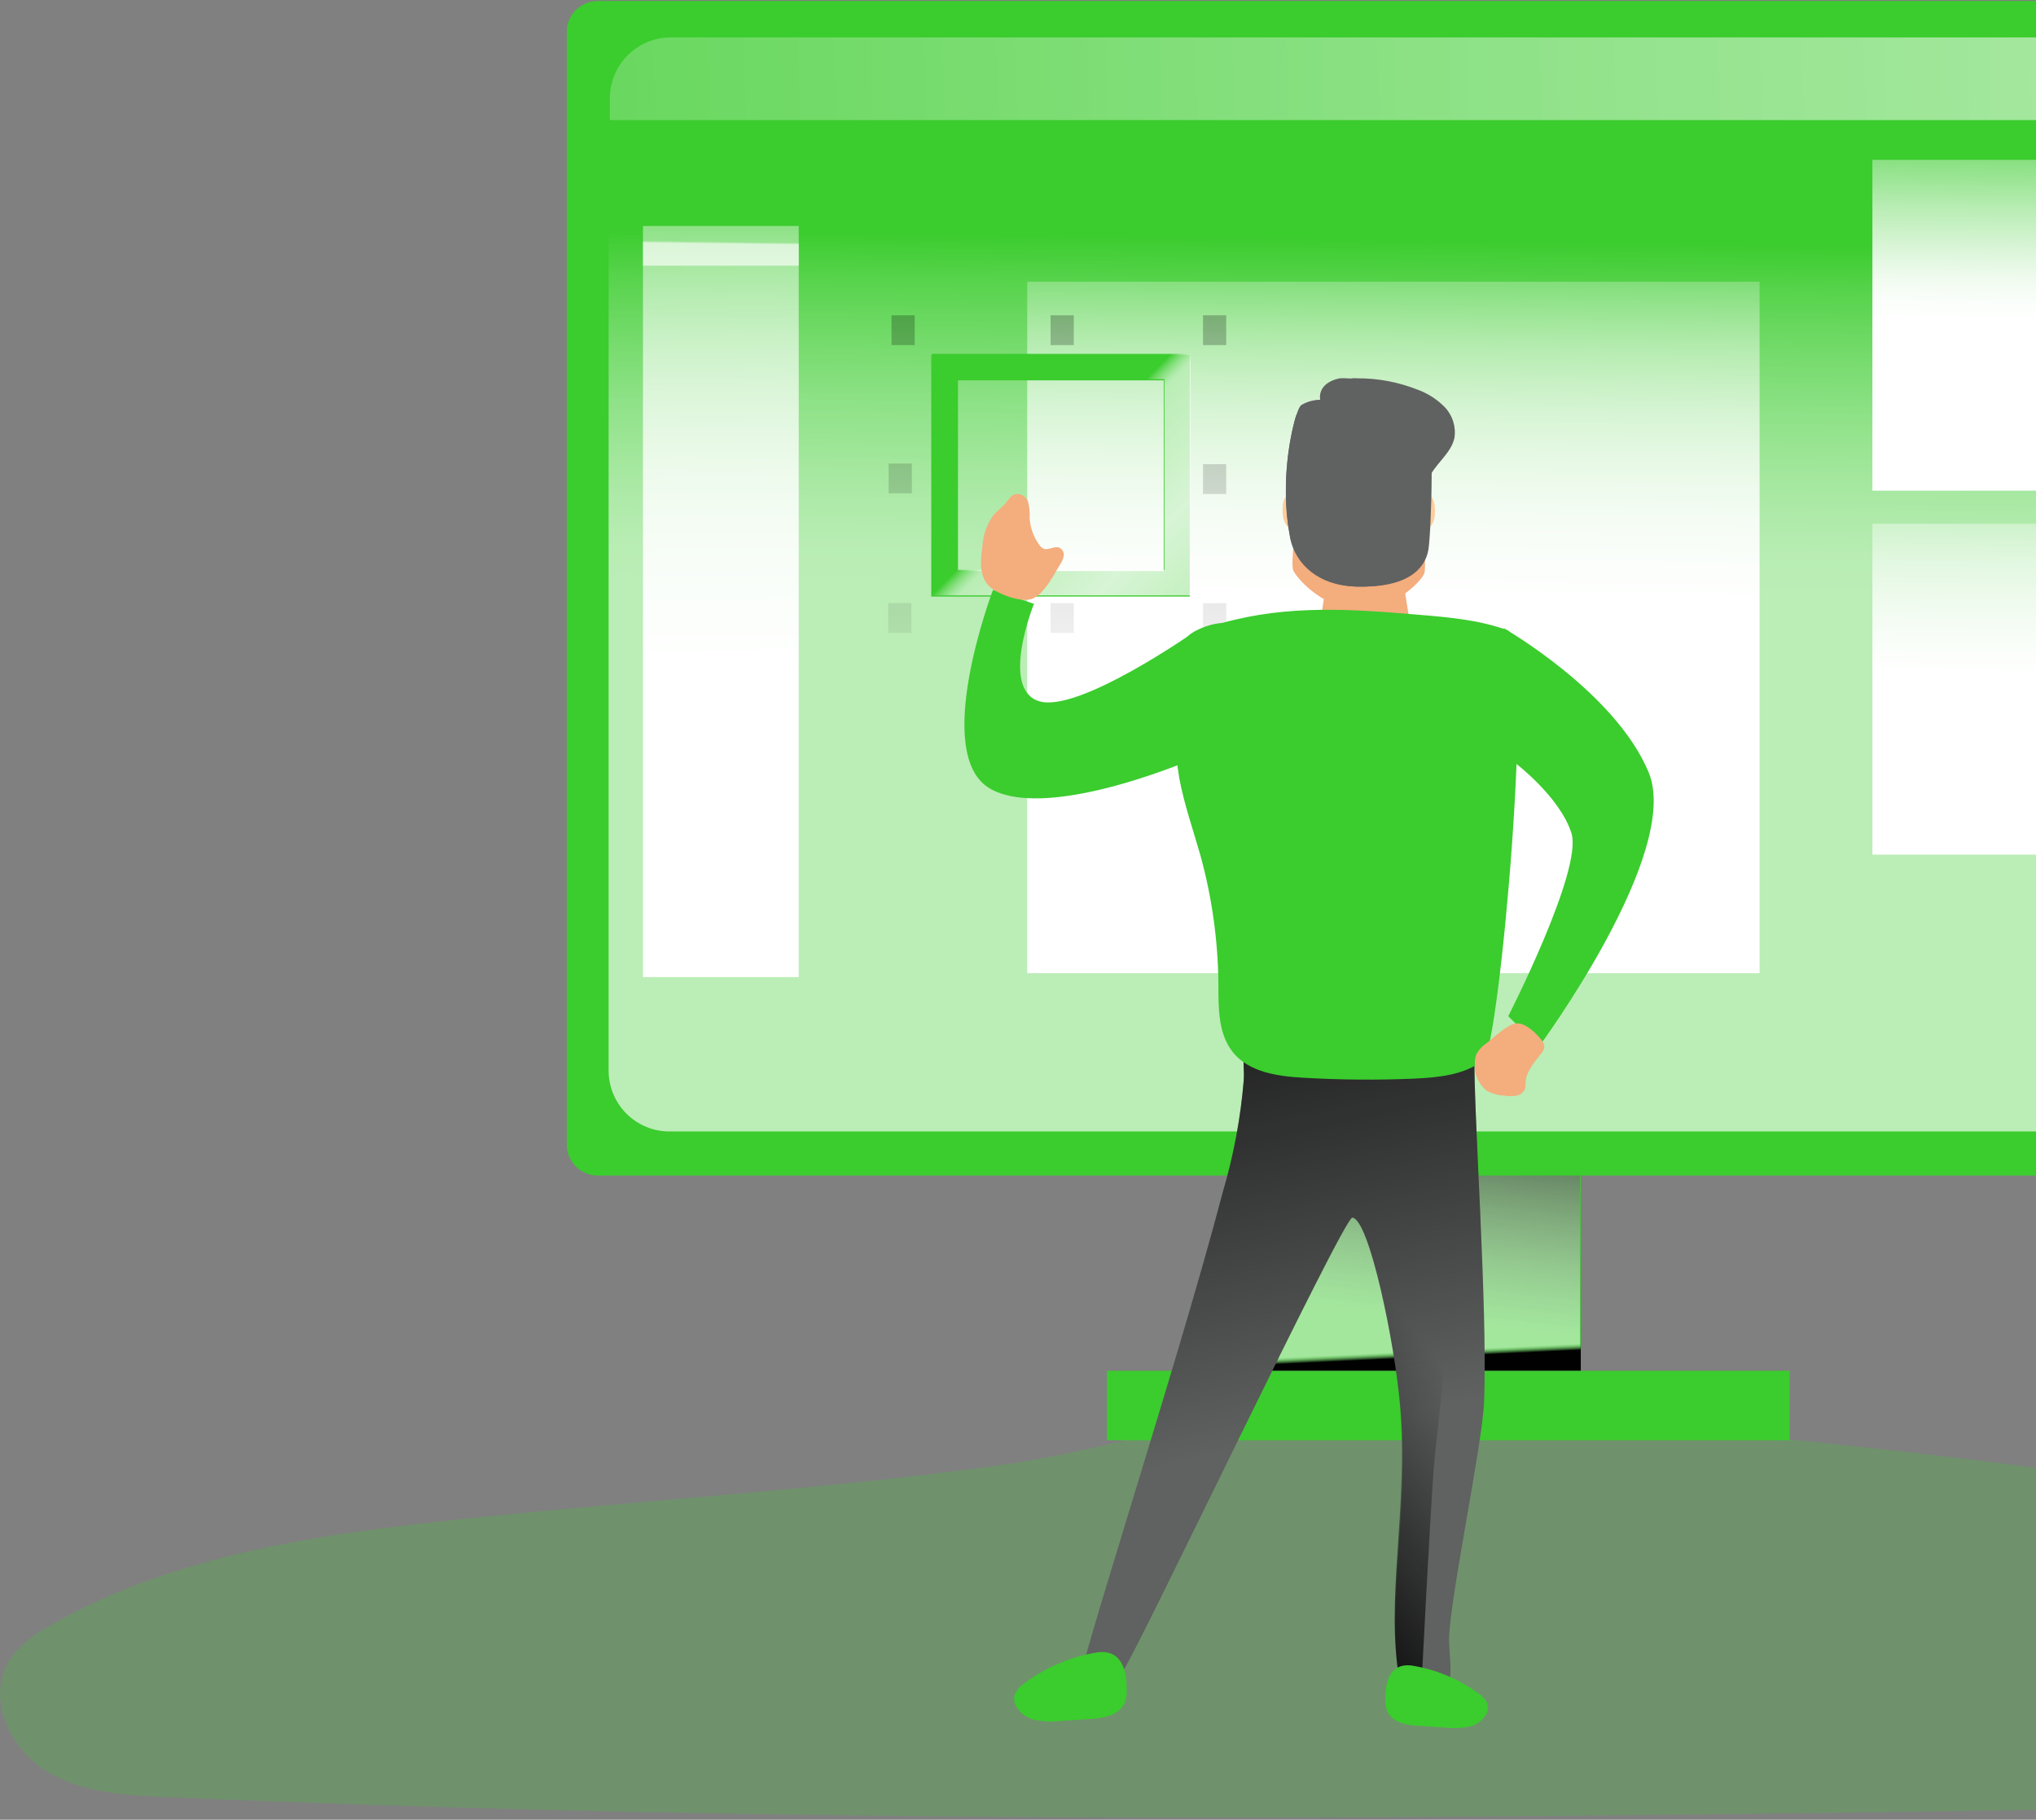 <?xml version="1.0" encoding="UTF-8"?> <svg xmlns="http://www.w3.org/2000/svg" width="848" height="758" viewBox="0 0 848 758" fill="none"><rect x="0" y="0" width="848" height="758" fill="#808080" stroke="none"/> <path opacity="0.24" d="M209.003 631.098C144.938 637.535 78.907 644.613 22.532 676.098C14.986 680.321 7.325 685.302 3.162 692.904C-5.193 708.195 4.289 728.35 19.005 737.554C33.72 746.758 51.876 747.806 69.193 748.564C377.549 761.991 686.368 756.719 994.985 751.476C1084.61 749.962 1175.64 748.214 1261.54 722.205C1276.98 717.544 1293.95 710.554 1299.76 695.321C1307.36 675.399 1290.01 653.321 1269.78 647.118C1249.54 640.914 1227.94 645.545 1207.01 648.253C1134.33 657.661 1061.02 643.273 988.653 631.768C846.993 609.283 700.014 590.992 556.532 587.584C507.616 586.448 465.841 603.399 417.966 610.098C348.841 619.826 278.503 624.108 209.003 631.098Z" fill="#3BCC2E"></path> <path d="M658.402 471.76H523.141V584.773H658.402V471.76Z" fill="#3BCC2E"></path> <path d="M658.096 472.065H522.836V585.078H658.096V472.065Z" fill="url(#paint0_linear)"></path> <path d="M938.083 0.414H248.981C241.843 0.414 236.057 6.196 236.057 13.328V476.763C236.057 483.895 241.843 489.677 248.981 489.677H938.083C945.221 489.677 951.007 483.895 951.007 476.763V13.328C951.007 6.196 945.221 0.414 938.083 0.414Z" fill="#3BCC2E"></path> <path opacity="0.65" d="M927.035 40.541V445.905C927.058 452.632 924.405 459.091 919.66 463.858C914.915 468.625 908.469 471.308 901.743 471.316H278.783C272.06 471.301 265.618 468.615 260.875 463.849C256.132 459.084 253.476 452.629 253.491 445.905V40.541C253.476 33.817 256.132 27.362 260.875 22.597C265.618 17.831 272.06 15.145 278.783 15.13H901.743C908.469 15.138 914.915 17.821 919.66 22.588C924.405 27.355 927.058 33.815 927.035 40.541Z" fill="url(#paint1_linear)"></path> <path d="M745.355 570.991H461.032V599.933H745.355V570.991Z" fill="#3BCC2E"></path> <path d="M658.402 554.452H523.141V570.991H658.402V554.452Z" fill="url(#paint2_linear)"></path> <path d="M927.544 41.089V50.029H254V41.089C253.984 34.337 256.641 27.856 261.384 23.071C266.128 18.286 272.57 15.59 279.294 15.574H902.25C908.976 15.582 915.422 18.276 920.168 23.063C924.913 27.849 927.567 34.335 927.544 41.089Z" fill="url(#paint3_linear)"></path> <path d="M332.672 94.132H267.802V406.984H332.672V94.132Z" fill="url(#paint4_linear)"></path> <path d="M732.871 117.339H427.844V405.384H732.871V117.339Z" fill="url(#paint5_linear)"></path> <path d="M510.719 251.247H501.058V263.651H510.719V251.247Z" fill="url(#paint6_linear)"></path> <path d="M510.719 193.363H501.058V205.766H510.719V193.363Z" fill="url(#paint7_linear)"></path> <path d="M379.599 251.247H369.938V263.651H379.599V251.247Z" fill="url(#paint8_linear)"></path> <path d="M379.789 193.094H370.127V205.498H379.789V193.094Z" fill="url(#paint9_linear)"></path> <path d="M510.719 131.343H501.058V143.747H510.719V131.343Z" fill="url(#paint10_linear)"></path> <path d="M380.979 131.343H371.318V143.747H380.979V131.343Z" fill="url(#paint11_linear)"></path> <path d="M447.23 131.343H437.568V143.747H447.23V131.343Z" fill="url(#paint12_linear)"></path> <path d="M447.23 251.247H437.568V263.651H447.23V251.247Z" fill="url(#paint13_linear)"></path> <path d="M495.537 248.491H387.88V147.882H495.537V248.491ZM398.724 237.854H484.693V158.433H398.724V237.854Z" fill="#3BCC2E"></path> <path d="M495.82 248.01H388.163V147.401H495.82V248.01ZM399.007 237.373H484.976V157.952H399.007V237.373Z" fill="url(#paint14_linear)"></path> <path d="M917.882 66.568H779.861V204.388H917.882V66.568Z" fill="url(#paint15_linear)"></path> <path d="M917.882 218.17H779.861V355.991H917.882V218.17Z" fill="url(#paint16_linear)"></path> <path opacity="0.65" d="M332.672 92.754H267.802V110.67H332.672V92.754Z" fill="url(#paint17_linear)"></path> <path d="M420.512 314.645C419.583 309.732 418.997 302.779 420.78 302.3C424.543 301.242 420.512 314.645 420.512 314.645Z" fill="#28353D"></path> <path d="M618.103 584.093C617.432 601.451 603.968 665.244 603.53 682.631C603.53 688.417 605.075 697.299 603.21 702.883C599.363 714.715 585.723 713.095 583.945 706.123L583.275 702.651C576.951 668.86 587.122 630.527 583.275 586.407C580.973 559.473 570.247 507.542 563.223 507.195C559.522 507.195 475.032 685.177 467.688 696.142C464.074 701.668 453.902 700.8 448.977 705.255C444.051 709.71 490.012 570.322 509.277 496.664C513.77 481.462 516.699 465.846 518.02 450.057C518.545 440.944 515.601 437.877 524.024 435.186C529.853 433.335 537.926 433.856 544.163 433.422C550.954 432.901 614.11 432.785 614.11 437.24C613.498 461.427 619.735 543.995 618.103 584.093Z" fill="#606161"></path> <path d="M618.103 584.093C617.432 601.451 603.968 665.244 603.53 682.631C603.53 688.417 605.075 697.299 603.21 702.883C599.363 714.715 585.723 713.095 583.945 706.123L583.275 702.651C576.951 668.86 587.122 630.527 583.275 586.407C580.973 559.473 570.247 507.542 563.223 507.195C559.522 507.195 475.032 685.177 467.688 696.142C464.074 701.668 453.902 700.8 448.977 705.255C444.051 709.71 490.012 570.322 509.277 496.664C513.77 481.462 516.699 465.846 518.02 450.057C518.545 440.944 515.601 437.877 524.024 435.186C529.853 433.335 537.926 433.856 544.163 433.422C550.954 432.901 614.11 432.785 614.11 437.24C613.498 461.427 619.735 543.995 618.103 584.093Z" fill="url(#paint18_linear)"></path> <path d="M543.522 214.24C542.991 208.747 540.394 205.766 537.857 205.766C535.319 205.766 533.755 208.688 534.286 214.24C534.407 218.338 537.502 221.749 541.604 222.305C544.171 222.305 544.083 219.733 543.522 214.24Z" fill="#FFCD9C"></path> <path d="M588.201 214.255C588.547 208.752 591.08 205.766 593.699 205.766C596.318 205.766 598.017 208.694 597.614 214.255C597.577 218.409 594.48 221.873 590.418 222.305C587.827 222.305 587.798 219.758 588.201 214.255Z" fill="#FFCD9C"></path> <path d="M593.339 238.391C592.981 241.293 580.685 254.004 566.692 254.004C552.699 254.004 541.147 242.396 538.706 237.752C536.265 233.109 546.09 173.386 551.776 168.395C557.463 163.403 580.507 166.683 582.442 169.323C587.086 175.563 594.857 226.812 593.339 238.391Z" fill="#F4AD7D"></path> <path d="M587.554 193.331C585.652 194.243 578.182 175.227 576.615 172.034C575.049 168.841 575.301 165.563 577.203 164.651C579.105 163.738 581.903 165.62 583.47 168.784C585.036 171.949 589.428 192.447 587.554 193.331Z" fill="#FFCD9C"></path> <path d="M545.665 191.967C543.692 191.296 548.917 171.557 550.056 168.146C551.195 164.735 553.752 162.49 555.614 163.16C557.476 163.831 558.254 167.155 557.115 170.595C555.975 174.036 547.527 192.637 545.665 191.967Z" fill="#FFCD9C"></path> <path d="M553.496 236.087H583.513L588.011 264.509C571.659 273.305 562.125 272.334 549.365 262.567L553.496 236.087Z" fill="#F4AD7D"></path> <path d="M565.928 241.779C565.928 241.255 567.177 240.814 568.688 240.814C570.2 240.814 571.449 241.255 571.449 241.779C571.449 242.303 570.233 242.385 568.688 242.385C567.144 242.385 565.928 242.33 565.928 241.779Z" fill="#F4AD7D"></path> <path d="M594.938 228.931C596.074 222.159 597.928 173.666 593.383 167.247C588.838 160.828 561.628 156.677 557.501 157.678C548.262 159.916 549.876 166.511 549.876 166.511C547.13 166.552 544.442 167.292 542.072 168.66C538.903 170.78 532.235 201.342 537.557 224.456C539.949 234.849 549.368 243.888 565.635 244.33C585.669 244.86 593.563 237.322 594.938 228.931Z" fill="#606161"></path> <path d="M557.614 159.958C559.765 158.147 562.55 157.292 565.337 157.586C573.795 157.541 582.187 159.1 590.073 162.183C594.446 163.714 598.417 166.227 601.687 169.531C604.979 172.928 606.495 177.689 605.78 182.384C604.329 189.293 597.07 193.567 594.69 200.213C592.773 205.541 594.138 210.694 594.196 216.052C594.234 220.383 593.924 224.711 593.267 228.992C591.931 237.336 584.296 244.83 564.698 244.333C548.904 243.894 539.758 234.906 537.436 224.571C534.291 207.418 535.116 189.765 539.845 172.986C548.357 174.962 557.067 175.944 565.801 175.913C575.063 175.991 584.298 174.909 593.296 172.693C594.835 181.652 594.806 199.598 594.312 213.007" fill="#606161"></path> <path d="M509.162 259.453C504.426 259.849 499.863 261.425 495.887 264.037C489.077 269.4 488.559 279.404 488.674 288.111C488.441 300.175 489.277 312.236 491.174 324.151C493.214 335.078 496.921 345.573 499.967 356.269C504.768 373.675 507.289 391.634 507.467 409.694C507.467 419.612 507.295 430.51 513.473 438.266C520.226 446.685 532.179 448.328 542.926 448.934C558.185 449.827 573.501 449.943 588.759 449.308C598.989 448.847 609.879 447.838 617.983 441.553C624.448 436.536 639.592 266.805 627.839 262.509C616.086 258.213 603.443 257.117 590.972 256.08C563.012 253.715 536.691 251.841 509.162 259.453Z" fill="#3BCC2E"></path> <path d="M597.186 611.36C595.687 630.606 592.112 700.542 592.112 700.542L583.002 700.226C576.746 666.624 586.807 628.506 583.002 584.633C580.724 557.85 570.115 506.21 563.167 505.865C565.243 488.604 576.919 491.193 576.919 491.193C585.411 503.864 592.734 517.277 598.8 531.268C605.748 549.449 598.714 592.027 597.186 611.36Z" fill="url(#paint19_linear)"></path> <path d="M425.665 701.953C424.243 703.004 423.163 704.442 422.559 706.09C422.236 707.445 422.367 708.867 422.933 710.142C424.542 713.395 427.591 715.728 431.187 716.461C434.741 717.136 438.38 717.26 441.972 716.829L453.476 716.064C456.403 715.995 459.307 715.528 462.104 714.675C464.904 713.81 467.215 711.84 468.489 709.235C469.166 707.317 469.431 705.281 469.265 703.256C469.265 693.877 465.929 686.255 455.518 688.55C444.613 690.571 434.368 695.17 425.665 701.953Z" fill="#3BCC2E"></path> <path d="M616.745 706.142C618.052 707.101 619.043 708.41 619.596 709.91C619.891 711.13 619.776 712.41 619.266 713.561C617.8 716.507 615.001 718.615 611.703 719.257C608.452 719.886 605.118 720.004 601.829 719.608L591.385 718.907C588.728 718.851 586.092 718.438 583.552 717.68C580.99 716.893 578.881 715.105 577.729 712.743C577.112 711.009 576.866 709.17 577.009 707.339C577.009 698.868 580.01 691.886 589.584 694.048C599.509 695.882 608.83 700.032 616.745 706.142Z" fill="#3BCC2E"></path> <path d="M626.245 261.635C626.245 261.635 672.703 288.153 686.656 321.675C700.609 355.198 640.959 435.992 640.959 435.992L628.194 423.28C628.194 423.28 659.329 362.317 654.516 347.069C649.702 331.821 630.845 317.611 630.845 317.611L626.245 261.635Z" fill="#3BCC2E"></path> <path d="M501.058 314.45C501.058 314.45 438.318 342.539 412.822 328.755C387.326 314.972 413.574 245.734 413.574 245.734L430.649 251.526C430.649 251.526 416.382 286.825 432.703 292.066C449.025 297.308 497.932 262.877 497.932 262.877L501.058 314.45Z" fill="#3BCC2E"></path> <path d="M619.178 434.516C617.373 435.687 615.91 437.261 614.923 439.093C614.33 440.647 614.117 442.306 614.298 443.947C614.189 447.93 616.002 451.748 619.237 454.349C621.511 455.566 624.059 456.269 626.676 456.402C628.28 456.666 629.922 456.666 631.526 456.402C633.163 456.112 634.529 455.067 635.156 453.628C635.37 452.718 635.46 451.786 635.424 450.854C635.632 446.277 639.084 442.532 641.94 438.788C642.63 438.064 643.076 437.167 643.22 436.208C643.203 435.146 642.805 434.121 642.089 433.295C640.155 430.688 635.365 425.889 631.526 426.305C627.688 426.721 622.153 432.241 619.178 434.516Z" fill="#F4AD7D"></path> <path d="M441.418 235.308C442.235 234.173 442.793 232.888 443.054 231.535C443.262 230.137 442.522 228.765 441.205 228.109C439.114 227.331 436.63 229.376 434.569 228.512C433.872 228.141 433.287 227.605 432.872 226.957C430.439 223.607 429.042 219.676 428.841 215.611C428.96 213.444 428.756 211.273 428.235 209.16C427.622 206.987 425.439 205.559 423.084 205.791C421.144 206.223 420.053 208.095 418.841 209.592C417.629 211.09 415.204 212.875 413.629 214.747C410.938 218.594 409.398 223.063 409.174 227.677C408.325 233.436 407.78 240.031 412.022 244.177C415.295 247.374 425.265 251.146 429.841 249.447C434.902 247.546 438.872 239.455 441.418 235.308Z" fill="#F4AD7D"></path> <defs> <linearGradient id="paint0_linear" x1="587.064" y1="548.911" x2="601.458" y2="426.424" gradientUnits="userSpaceOnUse"> <stop stop-color="white" stop-opacity="0.53"></stop> <stop offset="1" stop-color="#010101"></stop> </linearGradient> <linearGradient id="paint1_linear" x1="594.397" y1="99.503" x2="590.657" y2="384.199" gradientUnits="userSpaceOnUse"> <stop stop-color="white" stop-opacity="0"></stop> <stop offset="0.07" stop-color="white" stop-opacity="0.22"></stop> <stop offset="0.16" stop-color="white" stop-opacity="0.45"></stop> <stop offset="0.25" stop-color="white" stop-opacity="0.65"></stop> <stop offset="0.33" stop-color="white" stop-opacity="0.8"></stop> <stop offset="0.4" stop-color="white" stop-opacity="0.91"></stop> <stop offset="0.46" stop-color="white" stop-opacity="0.98"></stop> <stop offset="0.51" stop-color="white"></stop> </linearGradient> <linearGradient id="paint2_linear" x1="589.26" y1="562.24" x2="589.418" y2="565.6" gradientUnits="userSpaceOnUse"> <stop offset="0.182" stop-color="#3BCC2E" stop-opacity="0"></stop> <stop offset="1" stop-color="#010101"></stop> </linearGradient> <linearGradient id="paint3_linear" x1="-119.456" y1="32.861" x2="4785.21" y2="-120.342" gradientUnits="userSpaceOnUse"> <stop stop-color="white" stop-opacity="0"></stop> <stop offset="0.07" stop-color="white" stop-opacity="0.22"></stop> <stop offset="0.16" stop-color="white" stop-opacity="0.45"></stop> <stop offset="0.25" stop-color="white" stop-opacity="0.65"></stop> <stop offset="0.33" stop-color="white" stop-opacity="0.8"></stop> <stop offset="0.4" stop-color="white" stop-opacity="0.91"></stop> <stop offset="0.46" stop-color="white" stop-opacity="0.98"></stop> <stop offset="0.51" stop-color="white"></stop> </linearGradient> <linearGradient id="paint4_linear" x1="300.069" y1="6.84" x2="309.315" y2="582.06" gradientUnits="userSpaceOnUse"> <stop stop-color="white" stop-opacity="0"></stop> <stop offset="0.07" stop-color="white" stop-opacity="0.22"></stop> <stop offset="0.16" stop-color="white" stop-opacity="0.45"></stop> <stop offset="0.25" stop-color="white" stop-opacity="0.65"></stop> <stop offset="0.33" stop-color="white" stop-opacity="0.8"></stop> <stop offset="0.4" stop-color="white" stop-opacity="0.91"></stop> <stop offset="0.46" stop-color="white" stop-opacity="0.98"></stop> <stop offset="0.51" stop-color="white"></stop> </linearGradient> <linearGradient id="paint5_linear" x1="582.939" y1="85.651" x2="578.36" y2="433.636" gradientUnits="userSpaceOnUse"> <stop stop-color="white" stop-opacity="0"></stop> <stop offset="0.07" stop-color="white" stop-opacity="0.22"></stop> <stop offset="0.16" stop-color="white" stop-opacity="0.45"></stop> <stop offset="0.25" stop-color="white" stop-opacity="0.65"></stop> <stop offset="0.33" stop-color="white" stop-opacity="0.8"></stop> <stop offset="0.4" stop-color="white" stop-opacity="0.91"></stop> <stop offset="0.46" stop-color="white" stop-opacity="0.98"></stop> <stop offset="0.51" stop-color="white"></stop> </linearGradient> <linearGradient id="paint6_linear" x1="505.199" y1="314.967" x2="521.21" y2="-481.741" gradientUnits="userSpaceOnUse"> <stop stop-color="#010101" stop-opacity="0"></stop> <stop offset="0.95" stop-color="#010101"></stop> </linearGradient> <linearGradient id="paint7_linear" x1="504.487" y1="315.437" x2="520.499" y2="-481.276" gradientUnits="userSpaceOnUse"> <stop stop-color="#010101" stop-opacity="0"></stop> <stop offset="0.95" stop-color="#010101"></stop> </linearGradient> <linearGradient id="paint8_linear" x1="374.108" y1="311.712" x2="390.143" y2="-484.996" gradientUnits="userSpaceOnUse"> <stop stop-color="#010101" stop-opacity="0"></stop> <stop offset="0.95" stop-color="#010101"></stop> </linearGradient> <linearGradient id="paint9_linear" x1="373.585" y1="311.914" x2="389.621" y2="-484.8" gradientUnits="userSpaceOnUse"> <stop stop-color="#010101" stop-opacity="0"></stop> <stop offset="0.95" stop-color="#010101"></stop> </linearGradient> <linearGradient id="paint10_linear" x1="503.703" y1="317.489" x2="519.738" y2="-479.221" gradientUnits="userSpaceOnUse"> <stop stop-color="#010101" stop-opacity="0"></stop> <stop offset="0.95" stop-color="#010101"></stop> </linearGradient> <linearGradient id="paint11_linear" x1="373.992" y1="314.322" x2="390.004" y2="-482.388" gradientUnits="userSpaceOnUse"> <stop stop-color="#010101" stop-opacity="0"></stop> <stop offset="0.95" stop-color="#010101"></stop> </linearGradient> <linearGradient id="paint12_linear" x1="440.213" y1="315.905" x2="456.249" y2="-480.775" gradientUnits="userSpaceOnUse"> <stop stop-color="#010101" stop-opacity="0"></stop> <stop offset="0.95" stop-color="#010101"></stop> </linearGradient> <linearGradient id="paint13_linear" x1="441.724" y1="312.387" x2="457.759" y2="-484.321" gradientUnits="userSpaceOnUse"> <stop stop-color="#010101" stop-opacity="0"></stop> <stop offset="0.95" stop-color="#010101"></stop> </linearGradient> <linearGradient id="paint14_linear" x1="424.367" y1="185.139" x2="750.05" y2="507.781" gradientUnits="userSpaceOnUse"> <stop offset="0.04" stop-color="#3BCC2E" stop-opacity="0.98"></stop> <stop offset="0.058" stop-color="white" stop-opacity="0.65"></stop> <stop offset="0.146" stop-color="white" stop-opacity="0.8"></stop> <stop offset="0.367" stop-color="white" stop-opacity="0.45"></stop> <stop offset="0.4" stop-color="white" stop-opacity="0.91"></stop> <stop offset="0.46" stop-color="white" stop-opacity="0.98"></stop> <stop offset="0.475" stop-color="white" stop-opacity="0.22"></stop> <stop offset="0.676" stop-color="white"></stop> </linearGradient> <linearGradient id="paint15_linear" x1="850.119" y1="41.555" x2="847.66" y2="227.578" gradientUnits="userSpaceOnUse"> <stop stop-color="white" stop-opacity="0"></stop> <stop offset="0.07" stop-color="white" stop-opacity="0.22"></stop> <stop offset="0.16" stop-color="white" stop-opacity="0.45"></stop> <stop offset="0.25" stop-color="white" stop-opacity="0.65"></stop> <stop offset="0.33" stop-color="white" stop-opacity="0.8"></stop> <stop offset="0.4" stop-color="white" stop-opacity="0.91"></stop> <stop offset="0.46" stop-color="white" stop-opacity="0.98"></stop> <stop offset="0.51" stop-color="white"></stop> </linearGradient> <linearGradient id="paint16_linear" x1="850.119" y1="193.158" x2="847.66" y2="379.181" gradientUnits="userSpaceOnUse"> <stop stop-color="white" stop-opacity="0"></stop> <stop offset="0.07" stop-color="white" stop-opacity="0.22"></stop> <stop offset="0.16" stop-color="white" stop-opacity="0.45"></stop> <stop offset="0.25" stop-color="white" stop-opacity="0.65"></stop> <stop offset="0.33" stop-color="white" stop-opacity="0.8"></stop> <stop offset="0.4" stop-color="white" stop-opacity="0.91"></stop> <stop offset="0.46" stop-color="white" stop-opacity="0.98"></stop> <stop offset="0.51" stop-color="white"></stop> </linearGradient> <linearGradient id="paint17_linear" x1="300.422" y1="100.745" x2="300.398" y2="102.664" gradientUnits="userSpaceOnUse"> <stop stop-color="white" stop-opacity="0"></stop> <stop offset="0.07" stop-color="white" stop-opacity="0.22"></stop> <stop offset="0.16" stop-color="white" stop-opacity="0.45"></stop> <stop offset="0.25" stop-color="white" stop-opacity="0.65"></stop> <stop offset="0.33" stop-color="white" stop-opacity="0.8"></stop> <stop offset="0.4" stop-color="white" stop-opacity="0.91"></stop> <stop offset="0.46" stop-color="white" stop-opacity="0.98"></stop> <stop offset="0.51" stop-color="white"></stop> </linearGradient> <linearGradient id="paint18_linear" x1="534.998" y1="600.41" x2="478.178" y2="337.787" gradientUnits="userSpaceOnUse"> <stop stop-color="#010101" stop-opacity="0"></stop> <stop offset="0.95" stop-color="#010101"></stop> </linearGradient> <linearGradient id="paint19_linear" x1="584.416" y1="548.241" x2="484.808" y2="630.87" gradientUnits="userSpaceOnUse"> <stop stop-color="#010101" stop-opacity="0"></stop> <stop offset="0.95" stop-color="#010101"></stop> </linearGradient> </defs> </svg> 
